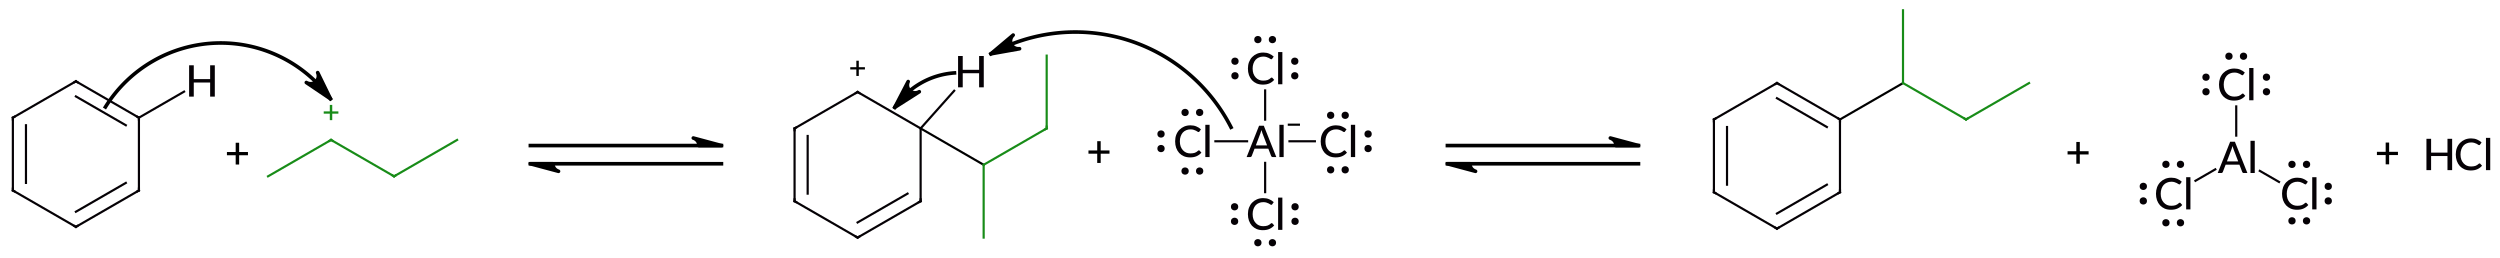 <?xml version="1.0"?>
<!DOCTYPE svg PUBLIC '-//W3C//DTD SVG 1.0//EN'
          'http://www.w3.org/TR/2001/REC-SVG-20010904/DTD/svg10.dtd'>
<svg style="fill-opacity:1; color-rendering:auto; color-interpolation:auto; text-rendering:auto; stroke:black; stroke-linecap:square; stroke-miterlimit:10; shape-rendering:auto; stroke-opacity:1; fill:black; stroke-dasharray:none; font-weight:normal; stroke-width:1; font-family:'Dialog'; font-style:normal; stroke-linejoin:miter; font-size:12px; stroke-dashoffset:0; image-rendering:auto;" xmlns="http://www.w3.org/2000/svg" width="687" viewBox="0 0 687.0 71.0" xmlns:xlink="http://www.w3.org/1999/xlink" height="71"
><!--Generated in ChemDoodle 11.7.0: PD94bWwgdmVyc2lvbj0iMS4wIiBlbmNvZGluZz0iVVRGLTgiIHN0YW5kYWxvbmU9Im5vIj8+DQo8ZCBmPSJzOmljeG1sIiBpZD0iMSIgbXY9InM6My4zLjAiIHA9InM6Q2hlbURvb2RsZSIgcGM9Imk6MSIgcHI9Imk6MSIgdj0iczoxMS43LjAiPg0KICAgIDxwIGIxMD0iYjp0cnVlIiBiMTA1PSJiOnRydWUiIGIxMDY9ImI6ZmFsc2UiIGIxMDc9ImI6ZmFsc2UiIGIxMDk9ImI6ZmFsc2UiIGIxMTA9ImI6ZmFsc2UiIGIxMTE9ImI6dHJ1ZSIgYjExMj0iYjp0cnVlIiBiMTE0PSJiOnRydWUiIGIxMTU9ImI6ZmFsc2UiIGIxMTY9ImI6dHJ1ZSIgYjExOD0iYjp0cnVlIiBiMTIxPSJiOnRydWUiIGIxMjk9ImI6ZmFsc2UiIGIxMzE9ImI6ZmFsc2UiIGIxMzI9ImI6ZmFsc2UiIGIxMzM9ImI6dHJ1ZSIgYjE0NT0iYjpmYWxzZSIgYjE0Nj0iYjp0cnVlIiBiMTQ3PSJiOmZhbHNlIiBiMTUyPSJiOmZhbHNlIiBiMTU1PSJiOnRydWUiIGIxNjY9ImI6dHJ1ZSIgYjE2Nz0iYjp0cnVlIiBiMTcwPSJiOmZhbHNlIiBiMTcxPSJiOnRydWUiIGIxNzM9ImI6dHJ1ZSIgYjE3OT0iYjp0cnVlIiBiMjAxPSJiOmZhbHNlIiBiMjE2PSJiOnRydWUiIGIyMjY9ImI6dHJ1ZSIgYjIyNz0iYjpmYWxzZSIgYjIzPSJiOnRydWUiIGIyND0iYjpmYWxzZSIgYjI0NT0iYjp0cnVlIiBiMjQ2PSJiOnRydWUiIGIyNDc9ImI6ZmFsc2UiIGIyNDg9ImI6ZmFsc2UiIGIyNTU9ImI6ZmFsc2UiIGIyNTY9ImI6dHJ1ZSIgYjM1PSJiOmZhbHNlIiBiNDA9ImI6ZmFsc2UiIGI0MT0iYjp0cnVlIiBiNDI9ImI6ZmFsc2UiIGI5MD0iYjpmYWxzZSIgYjkzPSJiOnRydWUiIGMxMD0iYzoxMjgsMTI4LDEyOCIgYzExPSJjOjEyOCwwLDAiIGMxMj0iYzoxODYsNDUsNDUiIGMxOT0iYzowLDAsMCIgYzI9ImM6MCwwLDAiIGMzPSJjOjAsMCwwIiBjND0iYzoxMjgsMTI4LDEyOCIgYzU9ImM6MjU1LDI1NSwyNTUsMCIgYzY9ImM6MCwwLDAiIGM3PSJjOjI1NSwyNTUsMjU1IiBjOD0iYzowLDAsMCIgYzk9ImM6MCwwLDAiIGYxPSJmOjIwLjAiIGYxMD0iZjo4LjAiIGYxMT0iZjowLjUyMzU5ODgiIGYxMj0iZjoyLjAiIGYxMz0iZjoyLjUiIGYxND0iZjoxLjAiIGYxNT0iZjowLjAiIGYxNj0iZjozLjAiIGYxNz0iZjoyLjAiIGYxOD0iZjo0LjAiIGYxOT0iZjowLjEwNDcxOTc2IiBmMj0iZjowLjYiIGYyMT0iZjoxLjYiIGYyMj0iZjozLjAiIGYyMz0iZjowLjAiIGYyND0iZjoxMC4wIiBmMjU9ImY6MS4wIiBmMjg9ImY6MS4wIiBmMjk9ImY6MS4wIiBmMz0iZjowLjUiIGYzMD0iZjowLjMiIGYzMT0iZjowLjMiIGYzND0iZjo2LjAiIGYzNT0iZjo1LjQ5Nzc4NyIgZjM2PSJmOjAuNyIgZjM3PSJmOjEuMCIgZjM4PSJmOjMuMCIgZjM5PSJmOjEuMiIgZjQ9ImY6NS4wIiBmNDA9ImY6MC4wIiBmNDE9ImY6MS4wIiBmNDI9ImY6MTAuMCIgZjQzPSJmOjEwLjAiIGY0ND0iZjowLjUyMzU5ODgiIGY0NT0iZjo1LjAiIGY0Nj0iZjoxLjAiIGY0Nz0iZjozLjAiIGY0OD0iZjoxLjIiIGY0OT0iZjowLjAiIGY1PSJmOjAuMTgiIGY1MT0iZjoyMC4wIiBmNTI9ImY6NS4wIiBmNTM9ImY6MTUuMCIgZjU0PSJmOjAuMyIgZjU1PSJmOjEuMCIgZjU2PSJmOjAuNSIgZjU3PSJmOjEuMCIgZjU4PSJmOjIuMCIgZjU5PSJmOjQuMCIgZjY9ImY6MS4wNDcxOTc2IiBmNjE9ImY6Mi4wIiBmNjI9ImY6MTAuMCIgZjYzPSJmOjEuMCIgZjY1PSJmOjUuMCIgZjY2PSJmOjQuMCIgZjY3PSJmOjIwLjAiIGY2OD0iZjowLjQiIGY2OT0iZjozLjAiIGY3PSJmOjEuNSIgZjcwPSJmOjEyLjAiIGY3MT0iZjoxMC4wIiBmOT0iZjowLjciIGkxNT0iaToyIiBpMTY9Imk6MCIgaTE3PSJpOjAiIGkyPSJpOjIxNjAiIGkyMj0iaToyIiBpMjY9Imk6MSIgaTM9Imk6MjE2MCIgaTMzPSJpOjAiIGkzNz0iaTowIiBpND0iaTozNiIgaTQwPSJpOjEiIGk0Mz0iaToxIiBpNT0iaTozNiIgaTY9Imk6MzYiIGk3PSJpOjM2IiBpZD0iMiIgczIwPSJzOkJhc2ljIiBzMjI9InM6QW5nc3Ryb20iIHQxPSJ0OkxhdG8gTWVkaXVtLDAsMTIiIHQyPSJ0OlRpbWVzIE5ldyBSb21hbiwwLDEyIi8+DQogICAgPGFuIGE9InM6bnVsbCIgY2k9InM6bnVsbCIgY249InM6bnVsbCIgY3M9InM6bnVsbCIgZD0iczpudWxsIiBpZD0iMyIgaz0iczpudWxsIiB0PSJzOm51bGwiLz4NCiAgICA8Y3QgaWQ9IjQiPg0KICAgICAgICA8X2MgYj0iNSIgZz0iMSIgcj0iNSIvPg0KICAgICAgICA8X2MgYj0iMjQiIGc9IjE0MCIgcj0iMjQiLz4NCiAgICA8L2N0Pg0KICAgIDxmdCBpZD0iNSI+DQogICAgICAgIDxfZiB2YWx1ZT0iTGF0byBNZWRpdW0iLz4NCiAgICA8L2Z0Pg0KICAgIDxhIGF0Mj0iYjpmYWxzZSIgYXQzPSJkOjAuMCIgYXQ0PSJpOjAiIGMzPSJjOjUsMSw1IiBjbzE9ImI6ZmFsc2UiIGlkPSI2IiBsPSJzOkMiIHA9InAzOjE3OS44NTY5MywzNzYuMzQwNiwwLjAiLz4NCiAgICA8YSBhdDI9ImI6ZmFsc2UiIGF0Mz0iZDowLjAiIGF0ND0iaTowIiBjMz0iYzo1LDEsNSIgY28xPSJiOmZhbHNlIiBpZD0iNyIgbD0iczpDIiBwPSJwMzoxNjIuNTM2NDQsMzg2LjM0MDYsMC4wIi8+DQogICAgPGEgYXQyPSJiOmZhbHNlIiBhdDM9ImQ6MC4wIiBhdDQ9Imk6MCIgYzM9ImM6NSwxLDUiIGNvMT0iYjpmYWxzZSIgaWQ9IjgiIGw9InM6QyIgcD0icDM6MTk3LjE3NzQzLDM4Ni4zNDA2LDAuMCIvPg0KICAgIDxhIGF0Mj0iYjpmYWxzZSIgYXQzPSJkOjAuMCIgYXQ0PSJpOjAiIGMzPSJjOjUsMSw1IiBjbzE9ImI6ZmFsc2UiIGlkPSI5IiBsPSJzOkMiIHA9InAzOjE2Mi41MzY0NCw0MDYuMzQwNiwwLjAiLz4NCiAgICA8YSBhdDI9ImI6ZmFsc2UiIGF0Mz0iZDowLjAiIGF0ND0iaTowIiBjMz0iYzo1LDEsNSIgY28xPSJiOmZhbHNlIiBpZD0iMTAiIGw9InM6SCIgcD0icDM6MjE0LjQ5NzkyLDM3Ni4zNDA2LDAuMCIvPg0KICAgIDxhIGF0Mj0iYjpmYWxzZSIgYXQzPSJkOjAuMCIgYXQ0PSJpOjAiIGMzPSJjOjUsMSw1IiBjbzE9ImI6ZmFsc2UiIGlkPSIxMSIgbD0iczpDIiBwPSJwMzoxOTcuMTc3NDMsNDA2LjM0MDYsMC4wIi8+DQogICAgPGEgYXQyPSJiOmZhbHNlIiBhdDM9ImQ6MC4wIiBhdDQ9Imk6MCIgYzM9ImM6NSwxLDUiIGNvMT0iYjpmYWxzZSIgaWQ9IjEyIiBsPSJzOkMiIHA9InAzOjE3OS44NTY5Myw0MTYuMzQwNiwwLjAiLz4NCiAgICA8YiBhMT0iaTo2IiBhMj0iaTo3IiBibzI9ImI6ZmFsc2UiIGJvMz0iaToyIiBjNj0iYzo1LDEsNSIgY28xPSJiOmZhbHNlIiBpZD0iMTMiIHQ9InM6U2luZ2xlIiB6bz0iczo0MyIvPg0KICAgIDxiIGExPSJpOjgiIGEyPSJpOjYiIGJvMj0iYjpmYWxzZSIgYm8zPSJpOjIiIGM2PSJjOjUsMSw1IiBjbzE9ImI6ZmFsc2UiIGlkPSIxNCIgdD0iczpEb3VibGUiIHpvPSJzOjQ4Ii8+DQogICAgPGIgYTE9Imk6NyIgYTI9Imk6OSIgYm8yPSJiOmZhbHNlIiBibzM9Imk6MiIgYzY9ImM6NSwxLDUiIGNvMT0iYjpmYWxzZSIgaWQ9IjE1IiB0PSJzOkRvdWJsZSIgem89InM6NDQiLz4NCiAgICA8YiBhMT0iaTo4IiBhMj0iaToxMCIgYm8yPSJiOmZhbHNlIiBibzM9Imk6MiIgYzY9ImM6NSwxLDUiIGNvMT0iYjpmYWxzZSIgaWQ9IjE2IiB0PSJzOlNpbmdsZSIgem89InM6NDkiLz4NCiAgICA8YiBhMT0iaToxMSIgYTI9Imk6OCIgYm8yPSJiOmZhbHNlIiBibzM9Imk6MiIgYzY9ImM6NSwxLDUiIGNvMT0iYjpmYWxzZSIgaWQ9IjE3IiB0PSJzOlNpbmdsZSIgem89InM6NDciLz4NCiAgICA8YiBhMT0iaTo5IiBhMj0iaToxMiIgYm8yPSJiOmZhbHNlIiBibzM9Imk6MiIgYzY9ImM6NSwxLDUiIGNvMT0iYjpmYWxzZSIgaWQ9IjE4IiB0PSJzOlNpbmdsZSIgem89InM6NDUiLz4NCiAgICA8YiBhMT0iaToxMiIgYTI9Imk6MTEiIGJvMj0iYjpmYWxzZSIgYm8zPSJpOjIiIGM2PSJjOjUsMSw1IiBjbzE9ImI6ZmFsc2UiIGlkPSIxOSIgdD0iczpEb3VibGUiIHpvPSJzOjQ2Ii8+DQogICAgPGEgYXQyPSJiOmZhbHNlIiBhdDM9ImQ6MC4wIiBhdDQ9Imk6MCIgYzM9ImM6MjQsMTQwLDI0IiBjbzE9ImI6ZmFsc2UiIGlkPSIyMCIgbD0iczpDIiBwPSJwMzoyMzIuNjUyMDQsNDAyLjQ1MzY0LDAuMCIvPg0KICAgIDxhIGF0Mj0iYjpmYWxzZSIgYXQzPSJkOjAuMCIgYXQ0PSJpOjAiIGMzPSJjOjI0LDE0MCwyNCIgY28xPSJiOmZhbHNlIiBpZD0iMjEiIGw9InM6QyIgcD0icDM6MjQ5Ljk3MjUzLDM5Mi40NTM2NCwwLjAiPg0KICAgICAgICA8YyBhPSJiOmZhbHNlIiBjND0iYzoyNCwxNDAsMjQiIGNvMT0iYjpmYWxzZSIgaWQ9IjIyIiBtPSJmOjEuMCIgcD0icDM6MjQ5Ljk3MjUzLDM4NC45MjI4OCwwLjAiLz4NCiAgICA8L2E+DQogICAgPGEgYXQyPSJiOmZhbHNlIiBhdDM9ImQ6MC4wIiBhdDQ9Imk6MCIgYzM9ImM6MjQsMTQwLDI0IiBjbzE9ImI6ZmFsc2UiIGlkPSIyMyIgbD0iczpDIiBwPSJwMzoyNjcuMjkzMSw0MDIuNDUzNjQsMC4wIi8+DQogICAgPGEgYXQyPSJiOmZhbHNlIiBhdDM9ImQ6MC4wIiBhdDQ9Imk6MCIgYzM9ImM6MjQsMTQwLDI0IiBjbzE9ImI6ZmFsc2UiIGlkPSIyNCIgbD0iczpDIiBwPSJwMzoyODQuNjEzNiwzOTIuNDUzNjQsMC4wIi8+DQogICAgPGIgYTE9Imk6MjAiIGEyPSJpOjIxIiBibzI9ImI6ZmFsc2UiIGJvMz0iaToyIiBjNj0iYzoyNCwxNDAsMjQiIGNvMT0iYjpmYWxzZSIgaWQ9IjI1IiB0PSJzOlNpbmdsZSIgem89InM6NTAiLz4NCiAgICA8YiBhMT0iaToyMSIgYTI9Imk6MjMiIGJvMj0iYjpmYWxzZSIgYm8zPSJpOjIiIGM2PSJjOjI0LDE0MCwyNCIgY28xPSJiOmZhbHNlIiBpZD0iMjYiIHQ9InM6U2luZ2xlIiB6bz0iczo1MSIvPg0KICAgIDxiIGExPSJpOjIzIiBhMj0iaToyNCIgYm8yPSJiOmZhbHNlIiBibzM9Imk6MiIgYzY9ImM6MjQsMTQwLDI0IiBjbzE9ImI6ZmFsc2UiIGlkPSIyNyIgdD0iczpTaW5nbGUiIHpvPSJzOjUyIi8+DQogICAgPGEgYXQyPSJiOmZhbHNlIiBhdDM9ImQ6MC4wIiBhdDQ9Imk6MCIgYzM9ImM6NSwxLDUiIGNvMT0iYjpmYWxzZSIgaWQ9IjI4IiBsPSJzOkMiIHA9InAzOjM5NC42Njc0OCwzNzkuMjg3NiwwLjAiPg0KICAgICAgICA8YyBhPSJiOmZhbHNlIiBjND0iYzowLDAsMCIgY28xPSJiOmZhbHNlIiBpZD0iMjkiIG09ImY6MS4wIiBwPSJwMzozOTQuNjY3NDgsMzcyLjc3OTAyLDAuMCIvPg0KICAgIDwvYT4NCiAgICA8YSBhdDI9ImI6ZmFsc2UiIGF0Mz0iZDowLjAiIGF0ND0iaTowIiBjMz0iYzoyNCwxNDAsMjQiIGNvMT0iYjp0cnVlIiBpZD0iMzAiIGw9InM6QyIgcD0icDM6NDExLjk4OCwzODkuMjg3NiwwLjAiLz4NCiAgICA8YSBhdDI9ImI6ZmFsc2UiIGF0Mz0iZDowLjAiIGF0ND0iaTowIiBjMz0iYzo1LDEsNSIgY28xPSJiOmZhbHNlIiBpZD0iMzEiIGw9InM6QyIgcD0icDM6Mzc3LjM0NzAyLDM4OS4yODc1NCwwLjAiLz4NCiAgICA8YSBhdDI9ImI6ZmFsc2UiIGF0Mz0iZDowLjAiIGF0ND0iaTowIiBjMz0iYzo1LDEsNSIgY28xPSJiOmZhbHNlIiBpZD0iMzIiIGw9InM6QyIgcD0icDM6NDExLjk4ODEsNDA5LjI4NzU3LDAuMCIvPg0KICAgIDxhIGF0Mj0iYjpmYWxzZSIgYXQzPSJkOjAuMCIgYXQ0PSJpOjAiIGMzPSJjOjI0LDE0MCwyNCIgY28xPSJiOmZhbHNlIiBpZD0iMzMiIGw9InM6QyIgcD0icDM6NDI5LjMwODQ3LDM5OS4yODc1NywwLjAiLz4NCiAgICA8YSBhdDI9ImI6ZmFsc2UiIGF0Mz0iZDowLjAiIGF0ND0iaTowIiBjMz0iYzo1LDEsNSIgY28xPSJiOmZhbHNlIiBpZD0iMzQiIGw9InM6SCIgcD0icDM6NDI1LjgwODQ0LDM3My43ODc1NCwwLjAiLz4NCiAgICA8YSBhdDI9ImI6ZmFsc2UiIGF0Mz0iZDowLjAiIGF0ND0iaTowIiBjMz0iYzo1LDEsNSIgY28xPSJiOmZhbHNlIiBpZD0iMzUiIGw9InM6QyIgcD0icDM6Mzc3LjM0NzA1LDQwOS4yODc1NywwLjAiLz4NCiAgICA8YSBhdDI9ImI6ZmFsc2UiIGF0Mz0iZDowLjAiIGF0ND0iaTowIiBjMz0iYzo1LDEsNSIgY28xPSJiOmZhbHNlIiBpZD0iMzYiIGw9InM6QyIgcD0icDM6Mzk0LjY2NzQ1LDQxOS4yODc2NiwwLjAiLz4NCiAgICA8YSBhdDI9ImI6ZmFsc2UiIGF0Mz0iZDowLjAiIGF0ND0iaTowIiBjMz0iYzoyNCwxNDAsMjQiIGNvMT0iYjpmYWxzZSIgaWQ9IjM3IiBsPSJzOkMiIHA9InAzOjQyOS4zMDg0Nyw0MTkuMjg3NjYsMC4wIi8+DQogICAgPGEgYXQyPSJiOmZhbHNlIiBhdDM9ImQ6MC4wIiBhdDQ9Imk6MCIgYzM9ImM6MjQsMTQwLDI0IiBjbzE9ImI6ZmFsc2UiIGlkPSIzOCIgbD0iczpDIiBwPSJwMzo0NDYuNjI5MDYsMzg5LjI4NzYzLDAuMCIvPg0KICAgIDxhIGF0Mj0iYjpmYWxzZSIgYXQzPSJkOjAuMCIgYXQ0PSJpOjAiIGMzPSJjOjI0LDE0MCwyNCIgY28xPSJiOmZhbHNlIiBpZD0iMzkiIGw9InM6QyIgcD0icDM6NDQ2LjYyOTAzLDM2OS4yODc1NCwwLjAiLz4NCiAgICA8YiBhMT0iaToyOCIgYTI9Imk6MzAiIGJvMj0iYjpmYWxzZSIgYm8zPSJpOjIiIGM2PSJjOjUsMSw1IiBjbzE9ImI6ZmFsc2UiIGlkPSI0MCIgdD0iczpTaW5nbGUiIHpvPSJzOjU5Ii8+DQogICAgPGIgYTE9Imk6MjgiIGEyPSJpOjMxIiBibzI9ImI6ZmFsc2UiIGJvMz0iaToyIiBjNj0iYzo1LDEsNSIgY28xPSJiOmZhbHNlIiBpZD0iNDEiIHQ9InM6U2luZ2xlIiB6bz0iczo1MyIvPg0KICAgIDxiIGExPSJpOjMyIiBhMj0iaTozMCIgYm8yPSJiOmZhbHNlIiBibzM9Imk6MiIgYzY9ImM6NSwxLDUiIGNvMT0iYjpmYWxzZSIgaWQ9IjQyIiB0PSJzOlNpbmdsZSIgem89InM6NTciLz4NCiAgICA8YiBhMT0iaTozMCIgYTI9Imk6MzMiIGJvMj0iYjpmYWxzZSIgYm8zPSJpOjIiIGNvMT0iYjpmYWxzZSIgaWQ9IjQzIiB0PSJzOlNpbmdsZSIgem89InM6NjAiLz4NCiAgICA8YiBhMT0iaTozMCIgYTI9Imk6MzQiIGJvMj0iYjpmYWxzZSIgYm8zPSJpOjIiIGM2PSJjOjUsMSw1IiBjbzE9ImI6ZmFsc2UiIGlkPSI0NCIgdD0iczpTaW5nbGUiIHpvPSJzOjU4Ii8+DQogICAgPGIgYTE9Imk6MzEiIGEyPSJpOjM1IiBibzI9ImI6ZmFsc2UiIGJvMz0iaToyIiBjNj0iYzo1LDEsNSIgY28xPSJiOmZhbHNlIiBpZD0iNDUiIHQ9InM6RG91YmxlIiB6bz0iczo1NCIvPg0KICAgIDxiIGExPSJpOjM2IiBhMj0iaTozMiIgYm8yPSJiOmZhbHNlIiBibzM9Imk6MiIgYzY9ImM6NSwxLDUiIGNvMT0iYjpmYWxzZSIgaWQ9IjQ2IiB0PSJzOkRvdWJsZSIgem89InM6NTYiLz4NCiAgICA8YiBhMT0iaTozMyIgYTI9Imk6MzciIGJvMj0iYjpmYWxzZSIgYm8zPSJpOjIiIGM2PSJjOjI0LDE0MCwyNCIgY28xPSJiOmZhbHNlIiBpZD0iNDciIHQ9InM6U2luZ2xlIiB6bz0iczo2MSIvPg0KICAgIDxiIGExPSJpOjMzIiBhMj0iaTozOCIgYm8yPSJiOmZhbHNlIiBibzM9Imk6MiIgYzY9ImM6MjQsMTQwLDI0IiBjbzE9ImI6ZmFsc2UiIGlkPSI0OCIgdD0iczpTaW5nbGUiIHpvPSJzOjYyIi8+DQogICAgPGIgYTE9Imk6MzUiIGEyPSJpOjM2IiBibzI9ImI6ZmFsc2UiIGJvMz0iaToyIiBjNj0iYzo1LDEsNSIgY28xPSJiOmZhbHNlIiBpZD0iNDkiIHQ9InM6U2luZ2xlIiB6bz0iczo1NSIvPg0KICAgIDxiIGExPSJpOjM4IiBhMj0iaTozOSIgYm8yPSJiOmZhbHNlIiBibzM9Imk6MiIgYzY9ImM6MjQsMTQwLDI0IiBjbzE9ImI6ZmFsc2UiIGlkPSI1MCIgdD0iczpTaW5nbGUiIHpvPSJzOjYzIi8+DQogICAgPGEgYXQyPSJiOmZhbHNlIiBhdDM9ImQ6MC4wIiBhdDQ9Imk6MCIgYzM9ImM6NSwxLDUiIGNvMT0iYjpmYWxzZSIgaWQ9IjUxIiBsPSJzOkNsIiBwPSJwMzo0ODYuNjYxNSwzOTIuODIyNzgsMC4wIj4NCiAgICAgICAgPHN5IGE9ImI6ZmFsc2UiIGM0PSJjOjUsMSw1IiBjbzE9ImI6ZmFsc2UiIGlkPSI1MiIgcD0icDM6NDg2LjY2MTUsMzg0LjkwMjk1LDAuMCIgdD0iaToxIi8+DQogICAgICAgIDxzeSBhPSJiOmZhbHNlIiBjND0iYzo1LDEsNSIgY28xPSJiOmZhbHNlIiBpZD0iNTMiIHA9InAzOjQ4Ni42NjE1Myw0MDEuMDA2MTMsMC4wIiB0PSJpOjEiLz4NCiAgICAgICAgPHN5IGE9ImI6ZmFsc2UiIGM0PSJjOjUsMSw1IiBjbzE9ImI6ZmFsc2UiIGlkPSI1NCIgcD0icDM6NDc4LjA0ODgsMzkyLjgyMjc1LDAuMCIgdD0iaToxIi8+DQogICAgPC9hPg0KICAgIDxhIGF0Mj0iYjpmYWxzZSIgYXQzPSJkOjAuMCIgYXQ0PSJpOjAiIGMzPSJjOjUsMSw1IiBjbzE9ImI6dHJ1ZSIgaWQ9IjU1IiBsPSJzOkFsIiBwPSJwMzo1MDYuNjYxNDcsMzkyLjgyMjc4LDAuMCI+DQogICAgICAgIDxjIGE9ImI6ZmFsc2UiIGM0PSJjOjAsMCwwIiBjbzE9ImI6ZmFsc2UiIGlkPSI1NiIgbT0iZjotMS4wIiBwPSJwMzo1MTQuNTU2MSwzODguMjY0OCwwLjAiLz4NCiAgICA8L2E+DQogICAgPGEgYXQyPSJiOmZhbHNlIiBhdDM9ImQ6MC4wIiBhdDQ9Imk6MCIgYzM9ImM6NSwxLDUiIGNvMT0iYjpmYWxzZSIgaWQ9IjU3IiBsPSJzOkNsIiBwPSJwMzo1MDYuNjYxNDQsNDEyLjgyMjc4LDAuMCI+DQogICAgICAgIDxzeSBhPSJiOmZhbHNlIiBjND0iYzo1LDEsNSIgY28xPSJiOmZhbHNlIiBpZD0iNTgiIHA9InAzOjQ5OC4yNjE3OCw0MTIuODIyNzgsMC4wIiB0PSJpOjEiLz4NCiAgICAgICAgPHN5IGE9ImI6ZmFsc2UiIGM0PSJjOjUsMSw1IiBjbzE9ImI6ZmFsc2UiIGlkPSI1OSIgcD0icDM6NTA2LjY2MTQ0LDQyMC42OTU2NSwwLjAiIHQ9Imk6MSIvPg0KICAgICAgICA8c3kgYT0iYjpmYWxzZSIgYzQ9ImM6NSwxLDUiIGNvMT0iYjpmYWxzZSIgaWQ9IjYwIiBwPSJwMzo1MTQuODgyNSw0MTIuODIyOCwwLjAiIHQ9Imk6MSIvPg0KICAgIDwvYT4NCiAgICA8YSBhdDI9ImI6ZmFsc2UiIGF0Mz0iZDowLjAiIGF0ND0iaTowIiBjMz0iYzo1LDEsNSIgY28xPSJiOmZhbHNlIiBpZD0iNjEiIGw9InM6Q2wiIHA9InAzOjUwNi42NjE0LDM3Mi44MjI3OCwwLjAiPg0KICAgICAgICA8c3kgYT0iYjpmYWxzZSIgYzQ9ImM6NSwxLDUiIGNvMT0iYjpmYWxzZSIgaWQ9IjYyIiBwPSJwMzo0OTguMzcwNjcsMzcyLjgyMjc4LDAuMCIgdD0iaToxIi8+DQogICAgICAgIDxzeSBhPSJiOmZhbHNlIiBjND0iYzo1LDEsNSIgY28xPSJiOmZhbHNlIiBpZD0iNjMiIHA9InAzOjUwNi42NjE0NCwzNjQuODc5OSwwLjAiIHQ9Imk6MSIvPg0KICAgICAgICA8c3kgYT0iYjpmYWxzZSIgYzQ9ImM6NSwxLDUiIGNvMT0iYjpmYWxzZSIgaWQ9IjY0IiBwPSJwMzo1MTQuODAxOTQsMzcyLjgyMjc1LDAuMCIgdD0iaToxIi8+DQogICAgPC9hPg0KICAgIDxhIGF0Mj0iYjpmYWxzZSIgYXQzPSJkOjAuMCIgYXQ0PSJpOjAiIGMzPSJjOjUsMSw1IiBjbzE9ImI6ZmFsc2UiIGlkPSI2NSIgbD0iczpDbCIgcD0icDM6NTI2LjY2MTU2LDM5Mi44MjI4LDAuMCI+DQogICAgICAgIDxzeSBhPSJiOmZhbHNlIiBjND0iYzo1LDEsNSIgY28xPSJiOmZhbHNlIiBpZD0iNjYiIHA9InAzOjUyNi42NjE1NiwzODUuNjg2OCwwLjAiIHQ9Imk6MSIvPg0KICAgICAgICA8c3kgYT0iYjpmYWxzZSIgYzQ9ImM6NSwxLDUiIGNvMT0iYjpmYWxzZSIgaWQ9IjY3IiBwPSJwMzo1MzQuOTUzMSwzOTIuODIyNzgsMC4wIiB0PSJpOjEiLz4NCiAgICAgICAgPHN5IGE9ImI6ZmFsc2UiIGM0PSJjOjUsMSw1IiBjbzE9ImI6ZmFsc2UiIGlkPSI2OCIgcD0icDM6NTI2LjY2MTQ0LDQwMC42NjU1NiwwLjAiIHQ9Imk6MSIvPg0KICAgIDwvYT4NCiAgICA8YiBhMT0iaTo1MSIgYTI9Imk6NTUiIGJvMj0iYjpmYWxzZSIgYm8zPSJpOjIiIGM2PSJjOjUsMSw1IiBjbzE9ImI6ZmFsc2UiIGlkPSI2OSIgdD0iczpTaW5nbGUiIHpvPSJzOjY0Ii8+DQogICAgPGIgYTE9Imk6NTUiIGEyPSJpOjU3IiBibzI9ImI6ZmFsc2UiIGJvMz0iaToyIiBjNj0iYzo1LDEsNSIgY28xPSJiOmZhbHNlIiBpZD0iNzAiIHQ9InM6U2luZ2xlIiB6bz0iczo2NiIvPg0KICAgIDxiIGExPSJpOjU1IiBhMj0iaTo2MSIgYm8yPSJiOmZhbHNlIiBibzM9Imk6MiIgYzY9ImM6NSwxLDUiIGNvMT0iYjpmYWxzZSIgaWQ9IjcxIiB0PSJzOlNpbmdsZSIgem89InM6NjUiLz4NCiAgICA8YiBhMT0iaTo1NSIgYTI9Imk6NjUiIGJvMj0iYjpmYWxzZSIgYm8zPSJpOjIiIGM2PSJjOjUsMSw1IiBjbzE9ImI6ZmFsc2UiIGlkPSI3MiIgdD0iczpTaW5nbGUiIHpvPSJzOjY3Ii8+DQogICAgPGEgYXQyPSJiOmZhbHNlIiBhdDM9ImQ6MC4wIiBhdDQ9Imk6MCIgYzM9ImM6NSwxLDUiIGNvMT0iYjpmYWxzZSIgaWQ9IjczIiBsPSJzOkMiIHA9InAzOjY0Ny4zMDUxLDM3Ni44MjY4NCwwLjAiLz4NCiAgICA8YSBhdDI9ImI6ZmFsc2UiIGF0Mz0iZDowLjAiIGF0ND0iaTowIiBjMz0iYzoyNCwxNDAsMjQiIGNvMT0iYjpmYWxzZSIgaWQ9Ijc0IiBsPSJzOkMiIHA9InAzOjY2NC42MjU3LDM4Ni44MjY4NCwwLjAiLz4NCiAgICA8YSBhdDI9ImI6ZmFsc2UiIGF0Mz0iZDowLjAiIGF0ND0iaTowIiBjMz0iYzo1LDEsNSIgY28xPSJiOmZhbHNlIiBpZD0iNzUiIGw9InM6QyIgcD0icDM6NjI5Ljk4NDcsMzg2LjgyNjg0LDAuMCIvPg0KICAgIDxhIGF0Mj0iYjpmYWxzZSIgYXQzPSJkOjAuMCIgYXQ0PSJpOjAiIGMzPSJjOjI0LDE0MCwyNCIgY28xPSJiOmZhbHNlIiBpZD0iNzYiIGw9InM6QyIgcD0icDM6NjgxLjk0NjEsMzc2LjgyNjg0LDAuMCIvPg0KICAgIDxhIGF0Mj0iYjpmYWxzZSIgYXQzPSJkOjAuMCIgYXQ0PSJpOjAiIGMzPSJjOjUsMSw1IiBjbzE9ImI6ZmFsc2UiIGlkPSI3NyIgbD0iczpDIiBwPSJwMzo2NjQuNjI1Nyw0MDYuODI2NzIsMC4wIi8+DQogICAgPGEgYXQyPSJiOmZhbHNlIiBhdDM9ImQ6MC4wIiBhdDQ9Imk6MCIgYzM9ImM6NSwxLDUiIGNvMT0iYjpmYWxzZSIgaWQ9Ijc4IiBsPSJzOkMiIHA9InAzOjYyOS45ODQ3LDQwNi44MjY3MiwwLjAiLz4NCiAgICA8YSBhdDI9ImI6ZmFsc2UiIGF0Mz0iZDowLjAiIGF0ND0iaTowIiBjMz0iYzoyNCwxNDAsMjQiIGNvMT0iYjpmYWxzZSIgaWQ9Ijc5IiBsPSJzOkMiIHA9InAzOjY5OS4yNjY1NCwzODYuODI2ODQsMC4wIi8+DQogICAgPGEgYXQyPSJiOmZhbHNlIiBhdDM9ImQ6MC4wIiBhdDQ9Imk6MCIgYzM9ImM6MjQsMTQwLDI0IiBjbzE9ImI6ZmFsc2UiIGlkPSI4MCIgbD0iczpDIiBwPSJwMzo2ODEuOTQ2MSwzNTYuODI2ODQsMC4wIi8+DQogICAgPGEgYXQyPSJiOmZhbHNlIiBhdDM9ImQ6MC4wIiBhdDQ9Imk6MCIgYzM9ImM6NSwxLDUiIGNvMT0iYjpmYWxzZSIgaWQ9IjgxIiBsPSJzOkMiIHA9InAzOjY0Ny4zMDUxLDQxNi44MjY3MiwwLjAiLz4NCiAgICA8YSBhdDI9ImI6ZmFsc2UiIGF0Mz0iZDowLjAiIGF0ND0iaTowIiBjMz0iYzoyNCwxNDAsMjQiIGNvMT0iYjpmYWxzZSIgaWQ9IjgyIiBsPSJzOkMiIHA9InAzOjcxNi41ODcxLDM3Ni44MjY4NCwwLjAiLz4NCiAgICA8YiBhMT0iaTo3NCIgYTI9Imk6NzMiIGJvMj0iYjpmYWxzZSIgYm8zPSJpOjIiIGM2PSJjOjUsMSw1IiBjbzE9ImI6ZmFsc2UiIGlkPSI4MyIgdD0iczpEb3VibGUiIHpvPSJzOjczIi8+DQogICAgPGIgYTE9Imk6NzMiIGEyPSJpOjc1IiBibzI9ImI6ZmFsc2UiIGJvMz0iaToyIiBjNj0iYzo1LDEsNSIgY28xPSJiOmZhbHNlIiBpZD0iODQiIHQ9InM6U2luZ2xlIiB6bz0iczo2OCIvPg0KICAgIDxiIGExPSJpOjc0IiBhMj0iaTo3NiIgYm8yPSJiOmZhbHNlIiBibzM9Imk6MiIgY28xPSJiOmZhbHNlIiBpZD0iODUiIHQ9InM6U2luZ2xlIiB6bz0iczo3NCIvPg0KICAgIDxiIGExPSJpOjc3IiBhMj0iaTo3NCIgYm8yPSJiOmZhbHNlIiBibzM9Imk6MiIgYzY9ImM6NSwxLDUiIGNvMT0iYjpmYWxzZSIgaWQ9Ijg2IiB0PSJzOlNpbmdsZSIgem89InM6NzIiLz4NCiAgICA8YiBhMT0iaTo3NSIgYTI9Imk6NzgiIGJvMj0iYjpmYWxzZSIgYm8zPSJpOjIiIGM2PSJjOjUsMSw1IiBjbzE9ImI6ZmFsc2UiIGlkPSI4NyIgdD0iczpEb3VibGUiIHpvPSJzOjY5Ii8+DQogICAgPGIgYTE9Imk6NzYiIGEyPSJpOjc5IiBibzI9ImI6ZmFsc2UiIGJvMz0iaToyIiBjNj0iYzoyNCwxNDAsMjQiIGNvMT0iYjpmYWxzZSIgaWQ9Ijg4IiB0PSJzOlNpbmdsZSIgem89InM6NzYiLz4NCiAgICA8YiBhMT0iaTo3NiIgYTI9Imk6ODAiIGJvMj0iYjpmYWxzZSIgYm8zPSJpOjIiIGM2PSJjOjI0LDE0MCwyNCIgY28xPSJiOmZhbHNlIiBpZD0iODkiIHQ9InM6U2luZ2xlIiB6bz0iczo3NSIvPg0KICAgIDxiIGExPSJpOjgxIiBhMj0iaTo3NyIgYm8yPSJiOmZhbHNlIiBibzM9Imk6MiIgYzY9ImM6NSwxLDUiIGNvMT0iYjpmYWxzZSIgaWQ9IjkwIiB0PSJzOkRvdWJsZSIgem89InM6NzEiLz4NCiAgICA8YiBhMT0iaTo3OCIgYTI9Imk6ODEiIGJvMj0iYjpmYWxzZSIgYm8zPSJpOjIiIGM2PSJjOjUsMSw1IiBjbzE9ImI6ZmFsc2UiIGlkPSI5MSIgdD0iczpTaW5nbGUiIHpvPSJzOjcwIi8+DQogICAgPGIgYTE9Imk6NzkiIGEyPSJpOjgyIiBibzI9ImI6ZmFsc2UiIGJvMz0iaToyIiBjNj0iYzoyNCwxNDAsMjQiIGNvMT0iYjpmYWxzZSIgaWQ9IjkyIiB0PSJzOlNpbmdsZSIgem89InM6NzciLz4NCiAgICA8YSBhdDI9ImI6ZmFsc2UiIGF0Mz0iZDowLjAiIGF0ND0iaTowIiBjMz0iYzo1LDEsNSIgY28xPSJiOmZhbHNlIiBpZD0iOTMiIGw9InM6QWwiIHA9InAzOjc3My41MTY4LDM5Ny4yMTM0NCwwLjAiLz4NCiAgICA8YSBhdDI9ImI6ZmFsc2UiIGF0Mz0iZDowLjAiIGF0ND0iaTowIiBjMz0iYzo1LDEsNSIgY28xPSJiOmZhbHNlIiBpZD0iOTQiIGw9InM6Q2wiIHA9InAzOjc5MC44MzcxNiw0MDcuMjEzNDQsMC4wIj4NCiAgICAgICAgPHN5IGE9ImI6ZmFsc2UiIGM0PSJjOjUsMSw1IiBjbzE9ImI6ZmFsc2UiIGlkPSI5NSIgcD0icDM6NzkwLjgzNzE2LDM5OS4xNzE0NSwwLjAiIHQ9Imk6MSIvPg0KICAgICAgICA8c3kgYT0iYjpmYWxzZSIgYzQ9ImM6NSwxLDUiIGNvMT0iYjpmYWxzZSIgaWQ9Ijk2IiBwPSJwMzo3OTguODAyLDQwNy4yMTM0NCwwLjAiIHQ9Imk6MSIvPg0KICAgICAgICA8c3kgYT0iYjpmYWxzZSIgYzQ9ImM6NSwxLDUiIGNvMT0iYjpmYWxzZSIgaWQ9Ijk3IiBwPSJwMzo3OTAuODM3MTYsNDE0LjY4ODU0LDAuMCIgdD0iaToxIi8+DQogICAgPC9hPg0KICAgIDxhIGF0Mj0iYjpmYWxzZSIgYXQzPSJkOjAuMCIgYXQ0PSJpOjAiIGMzPSJjOjUsMSw1IiBjbzE9ImI6ZmFsc2UiIGlkPSI5OCIgbD0iczpDbCIgcD0icDM6NzU2LjE5NjIsNDA3LjIxMzQ0LDAuMCI+DQogICAgICAgIDxzeSBhPSJiOmZhbHNlIiBjND0iYzo1LDEsNSIgY28xPSJiOmZhbHNlIiBpZD0iOTkiIHA9InAzOjc1Ni4xOTYyLDM5OS4xNTk2LDAuMCIgdD0iaToxIi8+DQogICAgICAgIDxzeSBhPSJiOmZhbHNlIiBjND0iYzo1LDEsNSIgY28xPSJiOmZhbHNlIiBpZD0iMTAwIiBwPSJwMzo3NDcuOTgyMzYsNDA3LjIxMzQ0LDAuMCIgdD0iaToxIi8+DQogICAgICAgIDxzeSBhPSJiOmZhbHNlIiBjND0iYzo1LDEsNSIgY28xPSJiOmZhbHNlIiBpZD0iMTAxIiBwPSJwMzo3NTYuMTk2Miw0MTUuMjE1NCwwLjAiIHQ9Imk6MSIvPg0KICAgIDwvYT4NCiAgICA8YSBhdDI9ImI6ZmFsc2UiIGF0Mz0iZDowLjAiIGF0ND0iaTowIiBjMz0iYzo1LDEsNSIgY28xPSJiOmZhbHNlIiBpZD0iMTAyIiBsPSJzOkNsIiBwPSJwMzo3NzMuNTE2OCwzNzcuMjEzNDQsMC4wIj4NCiAgICAgICAgPHN5IGE9ImI6ZmFsc2UiIGM0PSJjOjUsMSw1IiBjbzE9ImI6ZmFsc2UiIGlkPSIxMDMiIHA9InAzOjc3My41MTY4LDM2OS40NTEzNSwwLjAiIHQ9Imk6MSIvPg0KICAgICAgICA8c3kgYT0iYjpmYWxzZSIgYzQ9ImM6NSwxLDUiIGNvMT0iYjpmYWxzZSIgaWQ9IjEwNCIgcD0icDM6NzY1LjIwNjUsMzc3LjIxMzQ0LDAuMCIgdD0iaToxIi8+DQogICAgICAgIDxzeSBhPSJiOmZhbHNlIiBjND0iYzo1LDEsNSIgY28xPSJiOmZhbHNlIiBpZD0iMTA1IiBwPSJwMzo3ODEuODI3MiwzNzcuMjEzNDQsMC4wIiB0PSJpOjEiLz4NCiAgICA8L2E+DQogICAgPGIgYTE9Imk6OTMiIGEyPSJpOjk0IiBibzI9ImI6ZmFsc2UiIGJvMz0iaToyIiBjNj0iYzo1LDEsNSIgY28xPSJiOmZhbHNlIiBpZD0iMTA2IiB0PSJzOlNpbmdsZSIgem89InM6ODAiLz4NCiAgICA8YiBhMT0iaTo5MyIgYTI9Imk6OTgiIGJvMj0iYjpmYWxzZSIgYm8zPSJpOjIiIGM2PSJjOjUsMSw1IiBjbzE9ImI6ZmFsc2UiIGlkPSIxMDciIHQ9InM6U2luZ2xlIiB6bz0iczo3OSIvPg0KICAgIDxiIGExPSJpOjkzIiBhMj0iaToxMDIiIGJvMj0iYjpmYWxzZSIgYm8zPSJpOjIiIGM2PSJjOjUsMSw1IiBjbzE9ImI6ZmFsc2UiIGlkPSIxMDgiIHQ9InM6U2luZ2xlIiB6bz0iczo3OCIvPg0KICAgIDxsYSBjNz0iYzowLDAsMCIgY28xPSJiOmZhbHNlIiBpZD0iMTA5IiBwMT0icDI6MjI0LjI1LDM5Ni44Mjc1NSIgcDI9InAyOjIyNC4yNSwzOTYuODI3NTUiIHNoMjI9ImY6NS4zOTEzODQ0RS04IiBzaDM9ImI6ZmFsc2UiIHNoND0iYjpmYWxzZSIgc2g1PSJiOmZhbHNlIiB0PSJzOisiIHQyPSJ0OkxhdG8gTWVkaXVtLDAsMTIiPg0KICAgICAgICA8X2YgYT0iaTowIiB3PSJmOi0xLjAiPg0KICAgICAgICAgICAgPHI+Kzwvcj4NCiAgICAgICAgPC9fZj4NCiAgICA8L2xhPg0KICAgIDxsIGNvMT0iYjpmYWxzZSIgaWQ9IjExMCIgbDE9ImY6MS45NTQxODQ5IiBsMTA9ImI6ZmFsc2UiIGwxMT0iYjpmYWxzZSIgbDEyPSJmOjUuMCIgbDEzPSJmOjUuMCIgbDI9ImI6ZmFsc2UiIGwzPSJiOmZhbHNlIiBsND0iYjpmYWxzZSIgbDg9ImI6dHJ1ZSIgbDk9ImI6ZmFsc2UiIHAxPSJwMjoxODcuOTY5MjQsMzgzLjQwMTM0IiBwMj0icDI6MjQ5LjgxMDY3LDM4MS4xNDQzMiIgc2gxMj0idDpMYXRvIE1lZGl1bSwwLDEwIiBzaDIyPSJmOjAuMCIgc2gzPSJiOmZhbHNlIiBzaDQ9ImI6ZmFsc2UiIHNoNT0iYjpmYWxzZSI+DQogICAgICAgIDxhdyBhcjM9ImI6dHJ1ZSIgYXI0PSJiOnRydWUiIGFyNT0iYjpmYWxzZSIgaWQ9IjExMSIgcD0iYjpmYWxzZSIgdD0iczpGdWxsIi8+DQogICAgPC9sPg0KICAgIDxsYSBjNz0iYzowLDAsMCIgY28xPSJiOmZhbHNlIiBpZD0iMTEyIiBwMT0icDI6NDYxLjAwMDgyLDM5Ni4zOTcyIiBwMj0icDI6NDYxLjAwMDgyLDM5Ni4zOTcyIiBzaDIyPSJmOjAuMCIgc2gzPSJiOmZhbHNlIiBzaDQ9ImI6ZmFsc2UiIHNoNT0iYjpmYWxzZSIgdD0iczorIiB0Mj0idDpMYXRvIE1lZGl1bSwwLDEyIj4NCiAgICAgICAgPF9mIGE9Imk6MCIgdz0iZjotMS4wIj4NCiAgICAgICAgICAgIDxyPis8L3I+DQogICAgICAgIDwvX2Y+DQogICAgPC9sYT4NCiAgICA8bCBjbzE9ImI6ZmFsc2UiIGlkPSIxMTMiIGwxPSJmOjEuNjAyNzYzNyIgbDEwPSJiOmZhbHNlIiBsMTE9ImI6ZmFsc2UiIGwxMj0iZjo1LjAiIGwxMz0iZjo1LjAiIGwyPSJiOmZhbHNlIiBsMz0iYjpmYWxzZSIgbDQ9ImI6ZmFsc2UiIGw4PSJiOmZhbHNlIiBsOT0iYjpmYWxzZSIgcDE9InAyOjQ5Ny4yOTI3NiwzODguOTgzNjciIHAyPSJwMjo0MzEuMjk5NzcsMzY4Ljc4Njc3IiBzaDEyPSJ0OkxhdG8gTWVkaXVtLDAsMTAiIHNoMjI9ImY6MC4wIiBzaDM9ImI6ZmFsc2UiIHNoND0iYjpmYWxzZSIgc2g1PSJiOmZhbHNlIj4NCiAgICAgICAgPGF3IGFyMz0iYjp0cnVlIiBhcjQ9ImI6dHJ1ZSIgYXI1PSJiOmZhbHNlIiBpZD0iMTE0IiBwPSJiOmZhbHNlIiB0PSJzOkZ1bGwiLz4NCiAgICA8L2w+DQogICAgPGwgY28xPSJiOmZhbHNlIiBpZD0iMTE1IiBsMT0iZjowLjkwOTg1ODgiIGwxMD0iYjpmYWxzZSIgbDExPSJiOmZhbHNlIiBsMTI9ImY6NS4wIiBsMTM9ImY6NS4wIiBsMj0iYjpmYWxzZSIgbDM9ImI6ZmFsc2UiIGw0PSJiOmZhbHNlIiBsOD0iYjpmYWxzZSIgbDk9ImI6ZmFsc2UiIHAxPSJwMjo0MjEuMjg1NCwzNzQuMDM4MiIgcDI9InAyOjQwNC44NzU2NCwzODMuNTA4MDMiIHNoMTI9InQ6TGF0byBNZWRpdW0sMCwxMCIgc2gyMj0iZjowLjAiIHNoMz0iYjpmYWxzZSIgc2g0PSJiOmZhbHNlIiBzaDU9ImI6ZmFsc2UiPg0KICAgICAgICA8YXcgYXIzPSJiOnRydWUiIGFyND0iYjp0cnVlIiBhcjU9ImI6ZmFsc2UiIGlkPSIxMTYiIHA9ImI6ZmFsc2UiIHQ9InM6RnVsbCIvPg0KICAgIDwvbD4NCiAgICA8bGEgYzc9ImM6MCwwLDAiIGNvMT0iYjpmYWxzZSIgaWQ9IjExNyIgcDE9InAyOjgxNS4wNjcyNiwzOTYuNzc0OTYiIHAyPSJwMjo4MTUuMDY3MjYsMzk2Ljc3NDk2IiBzaDIyPSJmOjUuMzkxMzg0NEUtOCIgc2gzPSJiOmZhbHNlIiBzaDQ9ImI6ZmFsc2UiIHNoNT0iYjpmYWxzZSIgdD0iczorIiB0Mj0idDpMYXRvIE1lZGl1bSwwLDEyIj4NCiAgICAgICAgPF9mIGE9Imk6MCIgdz0iZjotMS4wIj4NCiAgICAgICAgICAgIDxyPis8L3I+DQogICAgICAgIDwvX2Y+DQogICAgPC9sYT4NCiAgICA8bGEgYzI9ImM6NSwxLDUiIGM4PSJjOjUsMSw1IiBjbzE9ImI6ZmFsc2UiIGlkPSIxMTgiIHAxPSJwMjo4MjkuMzE3MjYsMzk2LjQxNTYiIHAyPSJwMjo4MjkuMzE3MjYsMzk2LjQxNTYiIHNoMjI9ImY6MC4wIiBzaDM9ImI6ZmFsc2UiIHNoND0iYjpmYWxzZSIgc2g1PSJiOmZhbHNlIiB0PSJzOkhDbCI+DQogICAgICAgIDxfZiBhPSJpOjAiIHc9ImY6LTEuMCI+DQogICAgICAgICAgICA8ciBmPSJpOjAiPkhDbDwvcj4NCiAgICAgICAgPC9fZj4NCiAgICA8L2xhPg0KICAgIDxsYSBjNz0iYzowLDAsMCIgY28xPSJiOmZhbHNlIiBpZD0iMTE5IiBwMT0icDI6NzMwLjA1ODksMzk2LjYwOTQ0IiBwMj0icDI6NzMwLjA1ODksMzk2LjYwOTQ0IiBzaDIyPSJmOjUuMzkxMzg0NEUtOCIgc2gzPSJiOmZhbHNlIiBzaDQ9ImI6ZmFsc2UiIHNoNT0iYjpmYWxzZSIgdD0iczorIiB0Mj0idDpMYXRvIE1lZGl1bSwwLDEyIj4NCiAgICAgICAgPF9mIGE9Imk6MCIgdz0iZjotMS4wIj4NCiAgICAgICAgICAgIDxyPis8L3I+DQogICAgICAgIDwvX2Y+DQogICAgPC9sYT4NCiAgICA8bCBjbzE9ImI6ZmFsc2UiIGlkPSIxMjAiIGwxPSJmOjAuMCIgbDEwPSJiOmZhbHNlIiBsMTE9ImI6ZmFsc2UiIGwxMj0iZjo1LjAiIGwxMz0iZjo1LjAiIGwyPSJiOmZhbHNlIiBsMz0iYjpmYWxzZSIgbDQ9ImI6dHJ1ZSIgbDg9ImI6ZmFsc2UiIGw5PSJiOmZhbHNlIiBwMT0icDI6MzA0Ljc1LDM5Ni41IiBwMj0icDI6MzU3LjI1LDM5Ni41IiBzaDIyPSJmOjAuMCIgc2gzPSJiOmZhbHNlIiBzaDQ9ImI6ZmFsc2UiIHNoNT0iYjpmYWxzZSI+DQogICAgICAgIDxhdyBhcjM9ImI6dHJ1ZSIgYXI0PSJiOnRydWUiIGFyNT0iYjpmYWxzZSIgaWQ9IjEyMSIgcD0iYjp0cnVlIiB0PSJzOkhhbGYgVG9wIi8+DQogICAgICAgIDxhdyBhcjM9ImI6dHJ1ZSIgYXI0PSJiOnRydWUiIGFyNT0iYjpmYWxzZSIgaWQ9IjEyMiIgcD0iYjpmYWxzZSIgdD0iczpIYWxmIFRvcCIvPg0KICAgIDwvbD4NCiAgICA8bCBjbzE9ImI6ZmFsc2UiIGlkPSIxMjMiIGwxPSJmOjAuMCIgbDEwPSJiOmZhbHNlIiBsMTE9ImI6ZmFsc2UiIGwxMj0iZjo1LjAiIGwxMz0iZjo1LjAiIGwyPSJiOmZhbHNlIiBsMz0iYjpmYWxzZSIgbDQ9ImI6dHJ1ZSIgbDg9ImI6ZmFsc2UiIGw5PSJiOmZhbHNlIiBwMT0icDI6NTU2Ljc1LDM5Ni41IiBwMj0icDI6NjA5LjI1LDM5Ni41IiBzaDIyPSJmOjAuMCIgc2gzPSJiOmZhbHNlIiBzaDQ9ImI6ZmFsc2UiIHNoNT0iYjpmYWxzZSI+DQogICAgICAgIDxhdyBhcjM9ImI6dHJ1ZSIgYXI0PSJiOnRydWUiIGFyNT0iYjpmYWxzZSIgaWQ9IjEyNCIgcD0iYjp0cnVlIiB0PSJzOkhhbGYgVG9wIi8+DQogICAgICAgIDxhdyBhcjM9ImI6dHJ1ZSIgYXI0PSJiOnRydWUiIGFyNT0iYjpmYWxzZSIgaWQ9IjEyNSIgcD0iYjpmYWxzZSIgdD0iczpIYWxmIFRvcCIvPg0KICAgIDwvbD4NCjwvZD4NCg==--><defs id="genericDefs"
  /><g
  ><g transform="translate(65.25,42.828) rotate(0) translate(-224.25,-396.827)" style="text-rendering:geometricPrecision; font-family:'Lato Medium'; color-interpolation:linearRGB; color-rendering:optimizeQuality; image-rendering:optimizeQuality;"
    ><path style="stroke:none;" d="M227.141 396.663 L224.719 396.663 L224.719 399.21 L223.766 399.21 L223.766 396.663 L221.359 396.663 L221.359 395.773 L223.766 395.773 L223.766 393.226 L224.719 393.226 L224.719 395.773 L227.141 395.773 L227.141 396.663 Z"
      /><path d="M249.811 381.144 A37.329 37.329 0 0 0 187.969 383.401" style="fill:none; stroke-linecap:butt;" transform="translate(224.25,396.827) rotate(-0) translate(-224.25,-396.827)"
      /><path d="M249.811 381.144 L243.177 376.674 C243.177 376.674 244.503 377.568 245.753 376.481 C247.003 375.393 246.301 373.955 246.301 373.955 Z" style="stroke-linejoin:round; stroke:none;" transform="translate(224.25,396.827) rotate(-0) translate(-224.25,-396.827)"
      /><path d="M249.811 381.144 L243.177 376.674 C243.177 376.674 244.503 377.568 245.753 376.481 C247.003 375.393 246.301 373.955 246.301 373.955 Z" style="fill:none; stroke-linejoin:round;" transform="translate(224.25,396.827) rotate(-0) translate(-224.25,-396.827)"
      /><path d="M463.891 396.233 L461.47 396.233 L461.47 398.78 L460.516 398.78 L460.516 396.233 L458.11 396.233 L458.11 395.342 L460.516 395.342 L460.516 392.796 L461.47 392.796 L461.47 395.342 L463.891 395.342 L463.891 396.233 Z" style="stroke-linejoin:round; stroke:none;" transform="translate(224.25,396.827) rotate(-0) translate(-224.25,-396.827)"
      /><path d="M497.293 388.984 A48.039 48.039 0 0 0 431.3 368.787" style="fill:none; stroke-linecap:butt;" transform="translate(224.25,396.827) rotate(-0) translate(-224.25,-396.827)"
      /><path d="M431.3 368.787 L437.421 363.636 C437.421 363.636 436.197 364.666 436.899 366.166 C437.601 367.667 439.176 367.387 439.176 367.387 Z" style="stroke-linejoin:round; stroke:none;" transform="translate(224.25,396.827) rotate(-0) translate(-224.25,-396.827)"
      /><path d="M431.3 368.787 L437.421 363.636 C437.421 363.636 436.197 364.666 436.899 366.166 C437.601 367.667 439.176 367.387 439.176 367.387 Z" style="fill:none; stroke-linejoin:round;" transform="translate(224.25,396.827) rotate(-0) translate(-224.25,-396.827)"
      /><path d="M421.285 374.038 A21.559 21.559 0 0 0 404.876 383.508" style="fill:none; stroke-linecap:butt;" transform="translate(224.25,396.827) rotate(-0) translate(-224.25,-396.827)"
      /><path d="M404.876 383.508 L408.567 376.411 C408.567 376.411 407.829 377.83 409.051 378.949 C410.272 380.068 411.621 379.207 411.621 379.207 Z" style="stroke-linejoin:round; stroke:none;" transform="translate(224.25,396.827) rotate(-0) translate(-224.25,-396.827)"
      /><path d="M404.876 383.508 L408.567 376.411 C408.567 376.411 407.829 377.83 409.051 378.949 C410.272 380.068 411.621 379.207 411.621 379.207 Z" style="fill:none; stroke-linejoin:round;" transform="translate(224.25,396.827) rotate(-0) translate(-224.25,-396.827)"
      /><path d="M817.958 396.611 L815.536 396.611 L815.536 399.158 L814.583 399.158 L814.583 396.611 L812.177 396.611 L812.177 395.72 L814.583 395.72 L814.583 393.173 L815.536 393.173 L815.536 395.72 L817.958 395.72 L817.958 396.611 Z" style="stroke-linejoin:round; stroke:none;" transform="translate(224.25,396.827) rotate(-0) translate(590.817,-0.053) rotate(0) translate(-815.067,-396.775)"
      /><path d="M832.848 392.142 L832.848 400.752 L831.567 400.752 L831.567 396.877 L827.067 396.877 L827.067 400.752 L825.786 400.752 L825.786 392.142 L827.067 392.142 L827.067 395.939 L831.567 395.939 L831.567 392.142 L832.848 392.142 Z" style="fill:rgb(5,1,5); stroke:none; stroke-linejoin:round;" transform="translate(224.25,396.827) rotate(-0) translate(-224.25,-396.827)"
      /><path d="M840.38 398.908 Q840.489 398.908 840.567 398.986 L841.067 399.533 Q840.536 400.158 839.77 400.502 Q839.02 400.845 837.958 400.845 Q837.02 400.845 836.255 400.533 Q835.505 400.205 834.958 399.627 Q834.427 399.033 834.13 398.22 Q833.848 397.408 833.848 396.439 Q833.848 395.47 834.145 394.658 Q834.458 393.845 835.02 393.267 Q835.583 392.689 836.348 392.361 Q837.13 392.033 838.067 392.033 Q838.989 392.033 839.692 392.345 Q840.411 392.642 840.942 393.142 L840.52 393.736 Q840.489 393.798 840.427 393.845 Q840.364 393.877 840.255 393.877 Q840.145 393.877 839.989 393.767 Q839.833 393.658 839.583 393.517 Q839.333 393.377 838.958 393.267 Q838.598 393.142 838.067 393.142 Q837.411 393.142 836.88 393.377 Q836.348 393.595 835.958 394.017 Q835.583 394.439 835.364 395.064 Q835.145 395.673 835.145 396.439 Q835.145 397.236 835.364 397.845 Q835.598 398.455 835.989 398.877 Q836.38 399.298 836.895 399.533 Q837.427 399.752 838.036 399.752 Q838.411 399.752 838.708 399.705 Q839.005 399.658 839.255 399.58 Q839.505 399.486 839.723 399.345 Q839.942 399.205 840.161 399.002 Q840.208 398.955 840.255 398.939 Q840.317 398.908 840.38 398.908 ZM843.315 391.892 L843.315 400.752 L842.143 400.752 L842.143 391.892 L843.315 391.892 Z" style="fill:rgb(5,1,5); stroke:none; stroke-linejoin:round;" transform="translate(224.25,396.827) rotate(-0) translate(-224.25,-396.827)"
      /><path d="M732.949 396.445 L730.528 396.445 L730.528 398.992 L729.574 398.992 L729.574 396.445 L727.168 396.445 L727.168 395.555 L729.574 395.555 L729.574 393.008 L730.528 393.008 L730.528 395.555 L732.949 395.555 L732.949 396.445 Z" style="stroke-linejoin:round; stroke:none;" transform="translate(224.25,396.827) rotate(-0) translate(505.809,-0.218) rotate(0) translate(-730.059,-396.609)"
      /><line transform="translate(224.25,396.827) rotate(-0) translate(-224.25,-396.827)" x1="304.75" x2="357.25" y1="394" style="stroke-linecap:butt; fill:none;" y2="394"
      /><line transform="translate(224.25,396.827) rotate(-0) translate(-224.25,-396.827)" x1="304.75" x2="357.25" y1="399" style="stroke-linecap:butt; fill:none;" y2="399"
      /><path d="M304.75 399 L312.477 401.071 C312.477 401.071 310.932 400.656 310.932 399 Z" style="stroke-linejoin:round; stroke:none;" transform="translate(224.25,396.827) rotate(-0) translate(-224.25,-396.827)"
      /><path d="M304.75 399 L312.477 401.071 C312.477 401.071 310.932 400.656 310.932 399 Z" style="fill:none; stroke-linejoin:round;" transform="translate(224.25,396.827) rotate(-0) translate(-224.25,-396.827)"
      /><path d="M357.25 394 L349.523 391.929 C349.523 391.929 351.068 392.344 351.068 394 Z" style="stroke-linejoin:round; stroke:none;" transform="translate(224.25,396.827) rotate(-0) translate(-224.25,-396.827)"
      /><path d="M357.25 394 L349.523 391.929 C349.523 391.929 351.068 392.344 351.068 394 Z" style="fill:none; stroke-linejoin:round;" transform="translate(224.25,396.827) rotate(-0) translate(-224.25,-396.827)"
      /><line transform="translate(224.25,396.827) rotate(-0) translate(-224.25,-396.827)" x1="556.75" x2="609.25" y1="394" style="stroke-linecap:butt; fill:none;" y2="394"
      /><line transform="translate(224.25,396.827) rotate(-0) translate(-224.25,-396.827)" x1="556.75" x2="609.25" y1="399" style="stroke-linecap:butt; fill:none;" y2="399"
      /><path d="M556.75 399 L564.477 401.071 C564.477 401.071 562.932 400.656 562.932 399 Z" style="stroke-linejoin:round; stroke:none;" transform="translate(224.25,396.827) rotate(-0) translate(-224.25,-396.827)"
      /><path d="M556.75 399 L564.477 401.071 C564.477 401.071 562.932 400.656 562.932 399 Z" style="fill:none; stroke-linejoin:round;" transform="translate(224.25,396.827) rotate(-0) translate(-224.25,-396.827)"
      /><path d="M609.25 394 L601.523 391.929 C601.523 391.929 603.068 392.344 603.068 394 Z" style="stroke-linejoin:round; stroke:none;" transform="translate(224.25,396.827) rotate(-0) translate(-224.25,-396.827)"
      /><path d="M609.25 394 L601.523 391.929 C601.523 391.929 603.068 392.344 603.068 394 Z" style="fill:none; stroke-linejoin:round;" transform="translate(224.25,396.827) rotate(-0) translate(-224.25,-396.827)"
    /></g
    ><g transform="translate(-159,-354)" style="stroke-linecap:butt; fill:rgb(5,1,5); text-rendering:geometricPrecision; image-rendering:optimizeQuality; color-rendering:optimizeQuality; font-family:'Lato Medium'; stroke:rgb(5,1,5); color-interpolation:linearRGB; stroke-width:0.6;"
    ><line y2="386.341" style="fill:none;" x1="179.857" x2="162.536" y1="376.341"
      /><line y2="406.341" style="fill:none;" x1="162.536" x2="162.536" y1="386.341"
      /><line y2="404.262" style="fill:none;" x1="166.136" x2="166.136" y1="388.419"
      /><line y2="416.341" style="fill:none;" x1="162.536" x2="179.857" y1="406.341"
      /><line y2="406.341" style="fill:none;" x1="179.857" x2="197.177" y1="416.341"
      /><line y2="404.262" style="fill:none;" x1="179.857" x2="193.577" y1="412.184"
      /><line y2="386.341" style="fill:none;" x1="197.177" x2="197.177" y1="406.341"
      /><line y2="376.341" style="fill:none;" x1="197.177" x2="179.857" y1="386.341"
      /><line y2="380.498" style="fill:none;" x1="193.577" x2="179.857" y1="388.419"
      /><line y2="379.179" style="fill:none;" x1="197.177" x2="209.581" y1="386.341"
      /><path d="M180.29 376.591 L179.857 376.341 L179.424 376.591" style="fill:none; stroke-miterlimit:5;"
      /><path d="M196.744 386.091 L197.177 386.341 L197.177 386.841" style="fill:none; stroke-miterlimit:5;"
      /><path d="M162.97 386.091 L162.536 386.341 L162.536 386.841" style="fill:none; stroke-miterlimit:5;"
      /><path d="M218.029 371.942 L218.029 380.551 L216.748 380.551 L216.748 376.676 L212.248 376.676 L212.248 380.551 L210.967 380.551 L210.967 371.942 L212.248 371.942 L212.248 375.739 L216.748 375.739 L216.748 371.942 L218.029 371.942 Z" style="stroke-miterlimit:5; stroke:none;"
      /><path d="M196.744 406.591 L197.177 406.341 L197.177 405.841" style="fill:none; stroke-miterlimit:5;"
      /><path d="M162.536 405.841 L162.536 406.341 L162.97 406.591" style="fill:none; stroke-miterlimit:5;"
      /><path d="M180.29 416.091 L179.857 416.341 L179.424 416.091" style="fill:none; stroke-miterlimit:5;"
      /><line x1="232.652" x2="249.972" y1="402.454" style="fill:none; stroke:rgb(24,140,24);" y2="392.454"
      /><line x1="249.972" x2="267.293" y1="392.454" style="fill:none; stroke:rgb(24,140,24);" y2="402.454"
      /><line x1="267.293" x2="284.614" y1="402.454" style="fill:none; stroke:rgb(24,140,24);" y2="392.454"
      /><path d="M250.405 392.704 L249.972 392.454 L249.54 392.704" style="fill:none; stroke-miterlimit:5; stroke:rgb(24,140,24);"
    /></g
    ><g style="stroke-linecap:butt; font-size:8.4px; fill:rgb(24,140,24); text-rendering:geometricPrecision; image-rendering:optimizeQuality; color-rendering:optimizeQuality; font-family:'Lato Medium'; stroke:rgb(24,140,24); color-interpolation:linearRGB; stroke-width:0.6; stroke-miterlimit:5;" transform="translate(-159,-354)"
    ><path style="stroke:none;" d="M251.988 385.235 L250.301 385.235 L250.301 387.017 L249.629 387.017 L249.629 385.235 L247.957 385.235 L247.957 384.61 L249.629 384.61 L249.629 382.829 L250.301 382.829 L250.301 384.61 L251.988 384.61 L251.988 385.235 Z"
      /><path style="fill:none;" d="M266.86 402.204 L267.293 402.454 L267.726 402.204"
      /><line x1="394.668" x2="377.347" y1="379.288" style="fill:none; stroke:rgb(5,1,5); stroke-miterlimit:10;" y2="389.288"
      /><line x1="377.347" x2="377.347" y1="389.288" style="fill:none; stroke:rgb(5,1,5); stroke-miterlimit:10;" y2="409.288"
      /><line x1="380.947" x2="380.947" y1="391.366" style="fill:none; stroke:rgb(5,1,5); stroke-miterlimit:10;" y2="407.209"
      /><line x1="377.347" x2="394.667" y1="409.288" style="fill:none; stroke:rgb(5,1,5); stroke-miterlimit:10;" y2="419.288"
      /><line x1="394.667" x2="411.988" y1="419.288" style="fill:none; stroke:rgb(5,1,5); stroke-miterlimit:10;" y2="409.288"
      /><line x1="394.667" x2="408.388" y1="415.131" style="fill:none; stroke:rgb(5,1,5); stroke-miterlimit:10;" y2="407.209"
      /><line x1="411.988" x2="411.988" y1="409.288" style="fill:none; stroke:rgb(5,1,5); stroke-miterlimit:10;" y2="389.288"
      /><line x1="411.988" x2="421.212" y1="389.288" style="fill:none; stroke:rgb(5,1,5); stroke-miterlimit:10;" y2="378.942"
      /><line x1="394.668" x2="411.988" y1="379.288" style="fill:none; stroke:rgb(5,1,5); stroke-miterlimit:10;" y2="389.288"
      /><line x1="411.988" x2="429.308" y1="389.288" style="fill:none; stroke:black; stroke-miterlimit:10;" y2="399.288"
      /><line x1="429.308" x2="429.308" y1="399.288" style="fill:none; stroke-miterlimit:10;" y2="419.288"
      /><line x1="429.308" x2="446.629" y1="399.288" style="fill:none; stroke-miterlimit:10;" y2="389.288"
      /><line x1="446.629" x2="446.629" y1="389.288" style="fill:none; stroke-miterlimit:10;" y2="369.288"
      /><path d="M394.235 379.538 L394.668 379.288 L395.101 379.538" style="fill:none; stroke:rgb(5,1,5);"
      /><path d="M396.683 373.091 L394.996 373.091 L394.996 374.873 L394.324 374.873 L394.324 373.091 L392.652 373.091 L392.652 372.466 L394.324 372.466 L394.324 370.685 L394.996 370.685 L394.996 372.466 L396.683 372.466 L396.683 373.091 Z" style="fill:black; stroke:none;"
      /><path d="M377.78 389.038 L377.347 389.288 L377.347 389.788" style="fill:none; stroke:rgb(5,1,5);"
      /><path d="M377.78 409.538 L377.347 409.288 L377.347 408.788" style="fill:none; stroke:rgb(5,1,5);"
      /><path d="M429.34 369.389 L429.34 377.998 L428.058 377.998 L428.058 374.123 L423.558 374.123 L423.558 377.998 L422.277 377.998 L422.277 369.389 L423.558 369.389 L423.558 373.186 L428.058 373.186 L428.058 369.389 L429.34 369.389 Z" style="fill:rgb(5,1,5); stroke:none;"
      /><path d="M411.988 408.788 L411.988 409.288 L411.555 409.538" style="fill:none; stroke:rgb(5,1,5);"
      /><path d="M394.234 419.038 L394.667 419.288 L395.101 419.038" style="fill:none; stroke:rgb(5,1,5);"
      /><path style="fill:none;" d="M446.629 388.788 L446.629 389.288 L446.196 389.538"
    /></g
    ><g transform="translate(-159,-354)" style="stroke-linecap:butt; fill:rgb(5,1,5); text-rendering:geometricPrecision; image-rendering:optimizeQuality; color-rendering:optimizeQuality; font-family:'Lato Medium'; stroke:rgb(5,1,5); color-interpolation:linearRGB; stroke-width:0.6;"
    ><line y2="392.823" style="fill:none;" x1="492.995" x2="501.696" y1="392.823"
      /><line y2="378.853" style="fill:none;" x1="506.661" x2="506.661" y1="386.875"
      /><line y2="406.799" style="fill:none;" x1="506.661" x2="506.661" y1="398.759"
      /><line y2="392.823" style="fill:none;" x1="513.351" x2="520.328" y1="392.823"
      /><path d="M488.459 395.315 Q488.569 395.315 488.647 395.393 L489.147 395.94 Q488.616 396.565 487.85 396.909 Q487.1 397.252 486.038 397.252 Q485.1 397.252 484.334 396.94 Q483.584 396.612 483.038 396.034 Q482.506 395.44 482.209 394.627 Q481.928 393.815 481.928 392.846 Q481.928 391.877 482.225 391.065 Q482.538 390.252 483.1 389.674 Q483.663 389.096 484.428 388.768 Q485.209 388.44 486.147 388.44 Q487.069 388.44 487.772 388.752 Q488.491 389.049 489.022 389.549 L488.6 390.143 Q488.569 390.206 488.506 390.252 Q488.444 390.284 488.334 390.284 Q488.225 390.284 488.069 390.174 Q487.913 390.065 487.663 389.924 Q487.413 389.784 487.038 389.674 Q486.678 389.549 486.147 389.549 Q485.491 389.549 484.959 389.784 Q484.428 390.002 484.038 390.424 Q483.663 390.846 483.444 391.471 Q483.225 392.081 483.225 392.846 Q483.225 393.643 483.444 394.252 Q483.678 394.862 484.069 395.284 Q484.459 395.706 484.975 395.94 Q485.506 396.159 486.116 396.159 Q486.491 396.159 486.788 396.112 Q487.084 396.065 487.334 395.987 Q487.584 395.893 487.803 395.752 Q488.022 395.612 488.241 395.409 Q488.288 395.362 488.334 395.346 Q488.397 395.315 488.459 395.315 ZM491.395 388.299 L491.395 397.159 L490.223 397.159 L490.223 388.299 L491.395 388.299 Z" style="stroke-miterlimit:5; stroke:none;"
      /><circle r="1" style="stroke-miterlimit:5; stroke:none;" cx="488.661" cy="384.903"
      /><circle r="1" style="stroke-miterlimit:5; stroke:none;" cx="484.661" cy="384.903"
      /><circle r="1" style="stroke-miterlimit:5; stroke:none;" cx="484.661" cy="401.006"
      /><circle r="1" style="stroke-miterlimit:5; stroke:none;" cx="488.661" cy="401.006"
      /><circle r="1" style="stroke-miterlimit:5; stroke:none;" cx="478.049" cy="390.823"
      /><circle r="1" style="stroke-miterlimit:5; stroke:none;" cx="478.049" cy="394.823"
      /><path d="M507.197 393.956 L505.916 390.612 Q505.776 390.268 505.651 389.737 Q505.572 390.002 505.494 390.221 Q505.432 390.44 505.369 390.612 L504.104 393.956 L507.197 393.956 ZM509.729 397.159 L508.744 397.159 Q508.572 397.159 508.463 397.081 Q508.354 396.987 508.307 396.862 L507.541 394.862 L503.744 394.862 L502.979 396.862 Q502.947 396.971 502.822 397.065 Q502.713 397.159 502.557 397.159 L501.572 397.159 L504.994 388.549 L506.291 388.549 L509.729 397.159 ZM511.75 388.299 L511.75 397.159 L510.579 397.159 L510.579 388.299 L511.75 388.299 Z" style="stroke-miterlimit:5; stroke:none;"
    /></g
    ><g transform="translate(-159,-354)" style="stroke-linecap:butt; font-size:8.4px; text-rendering:geometricPrecision; image-rendering:optimizeQuality; color-rendering:optimizeQuality; font-family:'Lato Medium'; color-interpolation:linearRGB; stroke-width:0.6; stroke-miterlimit:5;"
    ><path style="stroke:none;" d="M512.876 387.968 L516.236 387.968 L516.236 388.562 L512.876 388.562 L512.876 387.968 Z"
      /><path d="M508.459 415.315 Q508.569 415.315 508.647 415.393 L509.147 415.94 Q508.615 416.565 507.85 416.909 Q507.1 417.252 506.037 417.252 Q505.1 417.252 504.334 416.94 Q503.584 416.612 503.037 416.034 Q502.506 415.44 502.209 414.627 Q501.928 413.815 501.928 412.846 Q501.928 411.877 502.225 411.065 Q502.537 410.252 503.1 409.674 Q503.662 409.096 504.428 408.768 Q505.209 408.44 506.147 408.44 Q507.069 408.44 507.772 408.752 Q508.49 409.049 509.022 409.549 L508.6 410.143 Q508.569 410.206 508.506 410.252 Q508.444 410.284 508.334 410.284 Q508.225 410.284 508.069 410.174 Q507.912 410.065 507.662 409.924 Q507.412 409.784 507.037 409.674 Q506.678 409.549 506.147 409.549 Q505.49 409.549 504.959 409.784 Q504.428 410.002 504.037 410.424 Q503.662 410.846 503.444 411.471 Q503.225 412.081 503.225 412.846 Q503.225 413.643 503.444 414.252 Q503.678 414.862 504.069 415.284 Q504.459 415.706 504.975 415.94 Q505.506 416.159 506.115 416.159 Q506.49 416.159 506.787 416.112 Q507.084 416.065 507.334 415.987 Q507.584 415.893 507.803 415.752 Q508.022 415.612 508.24 415.409 Q508.287 415.362 508.334 415.346 Q508.397 415.315 508.459 415.315 ZM511.395 408.299 L511.395 417.159 L510.223 417.159 L510.223 408.299 L511.395 408.299 Z" style="fill:rgb(5,1,5); stroke:none;"
      /><circle r="1" style="fill:rgb(5,1,5); stroke:none;" cx="498.262" cy="410.823"
      /><circle r="1" style="fill:rgb(5,1,5); stroke:none;" cx="498.262" cy="414.823"
      /><circle r="1" style="fill:rgb(5,1,5); stroke:none;" cx="504.661" cy="420.696"
      /><circle r="1" style="fill:rgb(5,1,5); stroke:none;" cx="508.661" cy="420.696"
      /><circle r="1" style="fill:rgb(5,1,5); stroke:none;" cx="514.883" cy="414.823"
      /><circle r="1" style="fill:rgb(5,1,5); stroke:none;" cx="514.883" cy="410.823"
      /><path d="M528.459 395.315 Q528.569 395.315 528.647 395.393 L529.147 395.94 Q528.616 396.565 527.85 396.909 Q527.1 397.252 526.038 397.252 Q525.1 397.252 524.334 396.94 Q523.584 396.612 523.038 396.034 Q522.506 395.44 522.209 394.627 Q521.928 393.815 521.928 392.846 Q521.928 391.877 522.225 391.065 Q522.538 390.252 523.1 389.674 Q523.663 389.096 524.428 388.768 Q525.209 388.44 526.147 388.44 Q527.069 388.44 527.772 388.752 Q528.491 389.049 529.022 389.549 L528.6 390.143 Q528.569 390.206 528.506 390.252 Q528.444 390.284 528.334 390.284 Q528.225 390.284 528.069 390.174 Q527.913 390.065 527.663 389.924 Q527.413 389.784 527.038 389.674 Q526.678 389.549 526.147 389.549 Q525.491 389.549 524.959 389.784 Q524.428 390.002 524.038 390.424 Q523.663 390.846 523.444 391.471 Q523.225 392.081 523.225 392.846 Q523.225 393.643 523.444 394.252 Q523.678 394.862 524.069 395.284 Q524.459 395.706 524.975 395.94 Q525.506 396.159 526.116 396.159 Q526.491 396.159 526.788 396.112 Q527.084 396.065 527.334 395.987 Q527.584 395.893 527.803 395.752 Q528.022 395.612 528.241 395.409 Q528.288 395.362 528.334 395.346 Q528.397 395.315 528.459 395.315 ZM531.395 388.299 L531.395 397.159 L530.223 397.159 L530.223 388.299 L531.395 388.299 Z" style="fill:rgb(5,1,5); stroke:none;"
      /><circle r="1" style="fill:rgb(5,1,5); stroke:none;" cx="528.662" cy="385.687"
      /><circle r="1" style="fill:rgb(5,1,5); stroke:none;" cx="524.662" cy="385.687"
      /><circle r="1" style="fill:rgb(5,1,5); stroke:none;" cx="534.953" cy="394.823"
      /><circle r="1" style="fill:rgb(5,1,5); stroke:none;" cx="534.953" cy="390.823"
      /><circle r="1" style="fill:rgb(5,1,5); stroke:none;" cx="524.661" cy="400.666"
      /><circle r="1" style="fill:rgb(5,1,5); stroke:none;" cx="528.661" cy="400.666"
      /><path d="M508.459 375.315 Q508.569 375.315 508.647 375.393 L509.147 375.94 Q508.615 376.565 507.85 376.909 Q507.1 377.252 506.037 377.252 Q505.1 377.252 504.334 376.94 Q503.584 376.612 503.037 376.034 Q502.506 375.44 502.209 374.627 Q501.928 373.815 501.928 372.846 Q501.928 371.877 502.225 371.065 Q502.537 370.252 503.1 369.674 Q503.662 369.096 504.428 368.768 Q505.209 368.44 506.147 368.44 Q507.069 368.44 507.772 368.752 Q508.49 369.049 509.022 369.549 L508.6 370.143 Q508.569 370.206 508.506 370.252 Q508.444 370.284 508.334 370.284 Q508.225 370.284 508.069 370.174 Q507.912 370.065 507.662 369.924 Q507.412 369.784 507.037 369.674 Q506.678 369.549 506.147 369.549 Q505.49 369.549 504.959 369.784 Q504.428 370.002 504.037 370.424 Q503.662 370.846 503.444 371.471 Q503.225 372.081 503.225 372.846 Q503.225 373.643 503.444 374.252 Q503.678 374.862 504.069 375.284 Q504.459 375.706 504.975 375.94 Q505.506 376.159 506.115 376.159 Q506.49 376.159 506.787 376.112 Q507.084 376.065 507.334 375.987 Q507.584 375.893 507.803 375.752 Q508.022 375.612 508.24 375.409 Q508.287 375.362 508.334 375.346 Q508.397 375.315 508.459 375.315 ZM511.395 368.299 L511.395 377.159 L510.223 377.159 L510.223 368.299 L511.395 368.299 Z" style="fill:rgb(5,1,5); stroke:none;"
      /><circle r="1" style="fill:rgb(5,1,5); stroke:none;" cx="498.371" cy="370.823"
      /><circle r="1" style="fill:rgb(5,1,5); stroke:none;" cx="498.371" cy="374.823"
      /><circle r="1" style="fill:rgb(5,1,5); stroke:none;" cx="508.661" cy="364.88"
      /><circle r="1" style="fill:rgb(5,1,5); stroke:none;" cx="504.661" cy="364.88"
      /><circle r="1" style="fill:rgb(5,1,5); stroke:none;" cx="514.802" cy="374.823"
      /><circle r="1" style="fill:rgb(5,1,5); stroke:none;" cx="514.802" cy="370.823"
    /></g
    ><g transform="translate(-159,-354)" style="stroke-linecap:butt; fill:rgb(5,1,5); text-rendering:geometricPrecision; image-rendering:optimizeQuality; color-rendering:optimizeQuality; font-family:'Lato Medium'; stroke:rgb(5,1,5); color-interpolation:linearRGB; stroke-width:0.6;"
    ><line y2="386.827" style="fill:none;" x1="647.305" x2="629.985" y1="376.827"
      /><line y2="406.827" style="fill:none;" x1="629.985" x2="629.985" y1="386.827"
      /><line y2="404.748" style="fill:none;" x1="633.585" x2="633.585" y1="388.905"
      /><line y2="416.827" style="fill:none;" x1="629.985" x2="647.305" y1="406.827"
      /><line y2="406.827" style="fill:none;" x1="647.305" x2="664.626" y1="416.827"
      /><line y2="404.748" style="fill:none;" x1="647.305" x2="661.026" y1="412.67"
      /><line y2="386.827" style="fill:none;" x1="664.626" x2="664.626" y1="406.827"
      /><line y2="376.827" style="fill:none;" x1="664.626" x2="647.305" y1="386.827"
      /><line y2="380.984" style="fill:none;" x1="661.026" x2="647.305" y1="388.905"
      /><line x1="664.626" x2="681.946" y1="386.827" style="fill:none; stroke:black;" y2="376.827"
      /><line x1="681.946" x2="681.946" y1="376.827" style="fill:none; stroke:rgb(24,140,24);" y2="356.827"
      /><line x1="681.946" x2="699.266" y1="376.827" style="fill:none; stroke:rgb(24,140,24);" y2="386.827"
      /><line x1="699.266" x2="716.587" y1="386.827" style="fill:none; stroke:rgb(24,140,24);" y2="376.827"
      /><path d="M646.872 377.077 L647.305 376.827 L647.738 377.077" style="fill:none; stroke-miterlimit:5;"
      /><path d="M629.985 387.327 L629.985 386.827 L630.418 386.577" style="fill:none; stroke-miterlimit:5;"
      /><path d="M664.193 386.577 L664.626 386.827 L664.626 387.327" style="fill:none; stroke-miterlimit:5;"
      /><path d="M629.985 406.327 L629.985 406.827 L630.418 407.077" style="fill:none; stroke-miterlimit:5;"
      /><path d="M664.626 406.327 L664.626 406.827 L664.193 407.077" style="fill:none; stroke-miterlimit:5;"
      /><path d="M646.872 416.577 L647.305 416.827 L647.738 416.577" style="fill:none; stroke-miterlimit:5;"
      /><path d="M699.699 386.577 L699.266 386.827 L698.834 386.577" style="fill:none; stroke-miterlimit:5; stroke:rgb(24,140,24);"
      /><line y2="383.243" style="fill:none;" x1="773.517" x2="773.517" y1="391.265"
      /><line y2="403.681" style="fill:none;" x1="767.763" x2="762.315" y1="400.535"
      /><line y2="403.999" style="fill:none;" x1="779.991" x2="785.269" y1="400.952"
      /><path d="M774.053 398.346 L772.771 395.002 Q772.631 394.659 772.506 394.127 Q772.428 394.393 772.35 394.612 Q772.287 394.831 772.225 395.002 L770.959 398.346 L774.053 398.346 ZM776.584 401.549 L775.6 401.549 Q775.428 401.549 775.318 401.471 Q775.209 401.377 775.162 401.252 L774.396 399.252 L770.6 399.252 L769.834 401.252 Q769.803 401.362 769.678 401.456 Q769.568 401.549 769.412 401.549 L768.428 401.549 L771.85 392.94 L773.146 392.94 L776.584 401.549 ZM778.606 392.69 L778.606 401.549 L777.434 401.549 L777.434 392.69 L778.606 392.69 Z" style="stroke-miterlimit:5; stroke:none;"
      /><path d="M757.994 409.706 Q758.104 409.706 758.182 409.784 L758.682 410.331 Q758.15 410.956 757.385 411.299 Q756.635 411.643 755.572 411.643 Q754.635 411.643 753.869 411.331 Q753.119 411.002 752.572 410.424 Q752.041 409.831 751.744 409.018 Q751.463 408.206 751.463 407.237 Q751.463 406.268 751.76 405.456 Q752.072 404.643 752.635 404.065 Q753.197 403.487 753.963 403.159 Q754.744 402.831 755.682 402.831 Q756.604 402.831 757.307 403.143 Q758.025 403.44 758.557 403.94 L758.135 404.534 Q758.104 404.596 758.041 404.643 Q757.979 404.674 757.869 404.674 Q757.76 404.674 757.604 404.565 Q757.447 404.456 757.197 404.315 Q756.947 404.174 756.572 404.065 Q756.213 403.94 755.682 403.94 Q755.025 403.94 754.494 404.174 Q753.963 404.393 753.572 404.815 Q753.197 405.237 752.979 405.862 Q752.76 406.471 752.76 407.237 Q752.76 408.034 752.979 408.643 Q753.213 409.252 753.604 409.674 Q753.994 410.096 754.51 410.331 Q755.041 410.549 755.65 410.549 Q756.025 410.549 756.322 410.502 Q756.619 410.456 756.869 410.377 Q757.119 410.284 757.338 410.143 Q757.557 410.002 757.775 409.799 Q757.822 409.752 757.869 409.737 Q757.932 409.706 757.994 409.706 ZM760.93 402.69 L760.93 411.549 L759.758 411.549 L759.758 402.69 L760.93 402.69 Z" style="stroke-miterlimit:5; stroke:none;"
      /><circle r="1" style="stroke-miterlimit:5; stroke:none;" cx="758.196" cy="399.16"
      /><circle r="1" style="stroke-miterlimit:5; stroke:none;" cx="754.196" cy="399.16"
      /><circle r="1" style="stroke-miterlimit:5; stroke:none;" cx="747.982" cy="405.213"
      /><circle r="1" style="stroke-miterlimit:5; stroke:none;" cx="747.982" cy="409.213"
      /><circle r="1" style="stroke-miterlimit:5; stroke:none;" cx="754.196" cy="415.215"
      /><circle r="1" style="stroke-miterlimit:5; stroke:none;" cx="758.196" cy="415.215"
      /><path d="M792.635 409.706 Q792.744 409.706 792.822 409.784 L793.322 410.331 Q792.791 410.956 792.026 411.299 Q791.276 411.643 790.213 411.643 Q789.276 411.643 788.51 411.331 Q787.76 411.002 787.213 410.424 Q786.682 409.831 786.385 409.018 Q786.104 408.206 786.104 407.237 Q786.104 406.268 786.401 405.456 Q786.713 404.643 787.276 404.065 Q787.838 403.487 788.604 403.159 Q789.385 402.831 790.322 402.831 Q791.244 402.831 791.947 403.143 Q792.666 403.44 793.197 403.94 L792.776 404.534 Q792.744 404.596 792.682 404.643 Q792.619 404.674 792.51 404.674 Q792.401 404.674 792.244 404.565 Q792.088 404.456 791.838 404.315 Q791.588 404.174 791.213 404.065 Q790.854 403.94 790.322 403.94 Q789.666 403.94 789.135 404.174 Q788.604 404.393 788.213 404.815 Q787.838 405.237 787.619 405.862 Q787.401 406.471 787.401 407.237 Q787.401 408.034 787.619 408.643 Q787.854 409.252 788.244 409.674 Q788.635 410.096 789.151 410.331 Q789.682 410.549 790.291 410.549 Q790.666 410.549 790.963 410.502 Q791.26 410.456 791.51 410.377 Q791.76 410.284 791.979 410.143 Q792.197 410.002 792.416 409.799 Q792.463 409.752 792.51 409.737 Q792.572 409.706 792.635 409.706 ZM795.571 402.69 L795.571 411.549 L794.399 411.549 L794.399 402.69 L795.571 402.69 Z" style="stroke-miterlimit:5; stroke:none;"
      /><circle r="1" style="stroke-miterlimit:5; stroke:none;" cx="792.837" cy="399.171"
      /><circle r="1" style="stroke-miterlimit:5; stroke:none;" cx="788.837" cy="399.171"
      /><circle r="1" style="stroke-miterlimit:5; stroke:none;" cx="798.802" cy="409.213"
      /><circle r="1" style="stroke-miterlimit:5; stroke:none;" cx="798.802" cy="405.213"
      /><circle r="1" style="stroke-miterlimit:5; stroke:none;" cx="788.837" cy="414.688"
      /><circle r="1" style="stroke-miterlimit:5; stroke:none;" cx="792.837" cy="414.688"
      /><path d="M775.315 379.706 Q775.424 379.706 775.502 379.784 L776.002 380.331 Q775.471 380.956 774.705 381.299 Q773.955 381.643 772.893 381.643 Q771.955 381.643 771.19 381.331 Q770.44 381.002 769.893 380.424 Q769.361 379.831 769.065 379.018 Q768.783 378.206 768.783 377.237 Q768.783 376.268 769.08 375.456 Q769.393 374.643 769.955 374.065 Q770.518 373.487 771.283 373.159 Q772.065 372.831 773.002 372.831 Q773.924 372.831 774.627 373.143 Q775.346 373.44 775.877 373.94 L775.455 374.534 Q775.424 374.596 775.361 374.643 Q775.299 374.674 775.19 374.674 Q775.08 374.674 774.924 374.565 Q774.768 374.456 774.518 374.315 Q774.268 374.174 773.893 374.065 Q773.533 373.94 773.002 373.94 Q772.346 373.94 771.815 374.174 Q771.283 374.393 770.893 374.815 Q770.518 375.237 770.299 375.862 Q770.08 376.471 770.08 377.237 Q770.08 378.034 770.299 378.643 Q770.533 379.252 770.924 379.674 Q771.315 380.096 771.83 380.331 Q772.361 380.549 772.971 380.549 Q773.346 380.549 773.643 380.502 Q773.94 380.456 774.19 380.377 Q774.44 380.284 774.658 380.143 Q774.877 380.002 775.096 379.799 Q775.143 379.752 775.19 379.737 Q775.252 379.706 775.315 379.706 ZM778.25 372.69 L778.25 381.549 L777.078 381.549 L777.078 372.69 L778.25 372.69 Z" style="stroke-miterlimit:5; stroke:none;"
      /><circle r="1" style="stroke-miterlimit:5; stroke:none;" cx="775.517" cy="369.451"
      /><circle r="1" style="stroke-miterlimit:5; stroke:none;" cx="771.517" cy="369.451"
      /><circle r="1" style="stroke-miterlimit:5; stroke:none;" cx="765.207" cy="375.213"
      /><circle r="1" style="stroke-miterlimit:5; stroke:none;" cx="765.207" cy="379.213"
      /><circle r="1" style="stroke-miterlimit:5; stroke:none;" cx="781.827" cy="379.213"
      /><circle r="1" style="stroke-miterlimit:5; stroke:none;" cx="781.827" cy="375.213"
    /></g
  ></g
></svg
>
